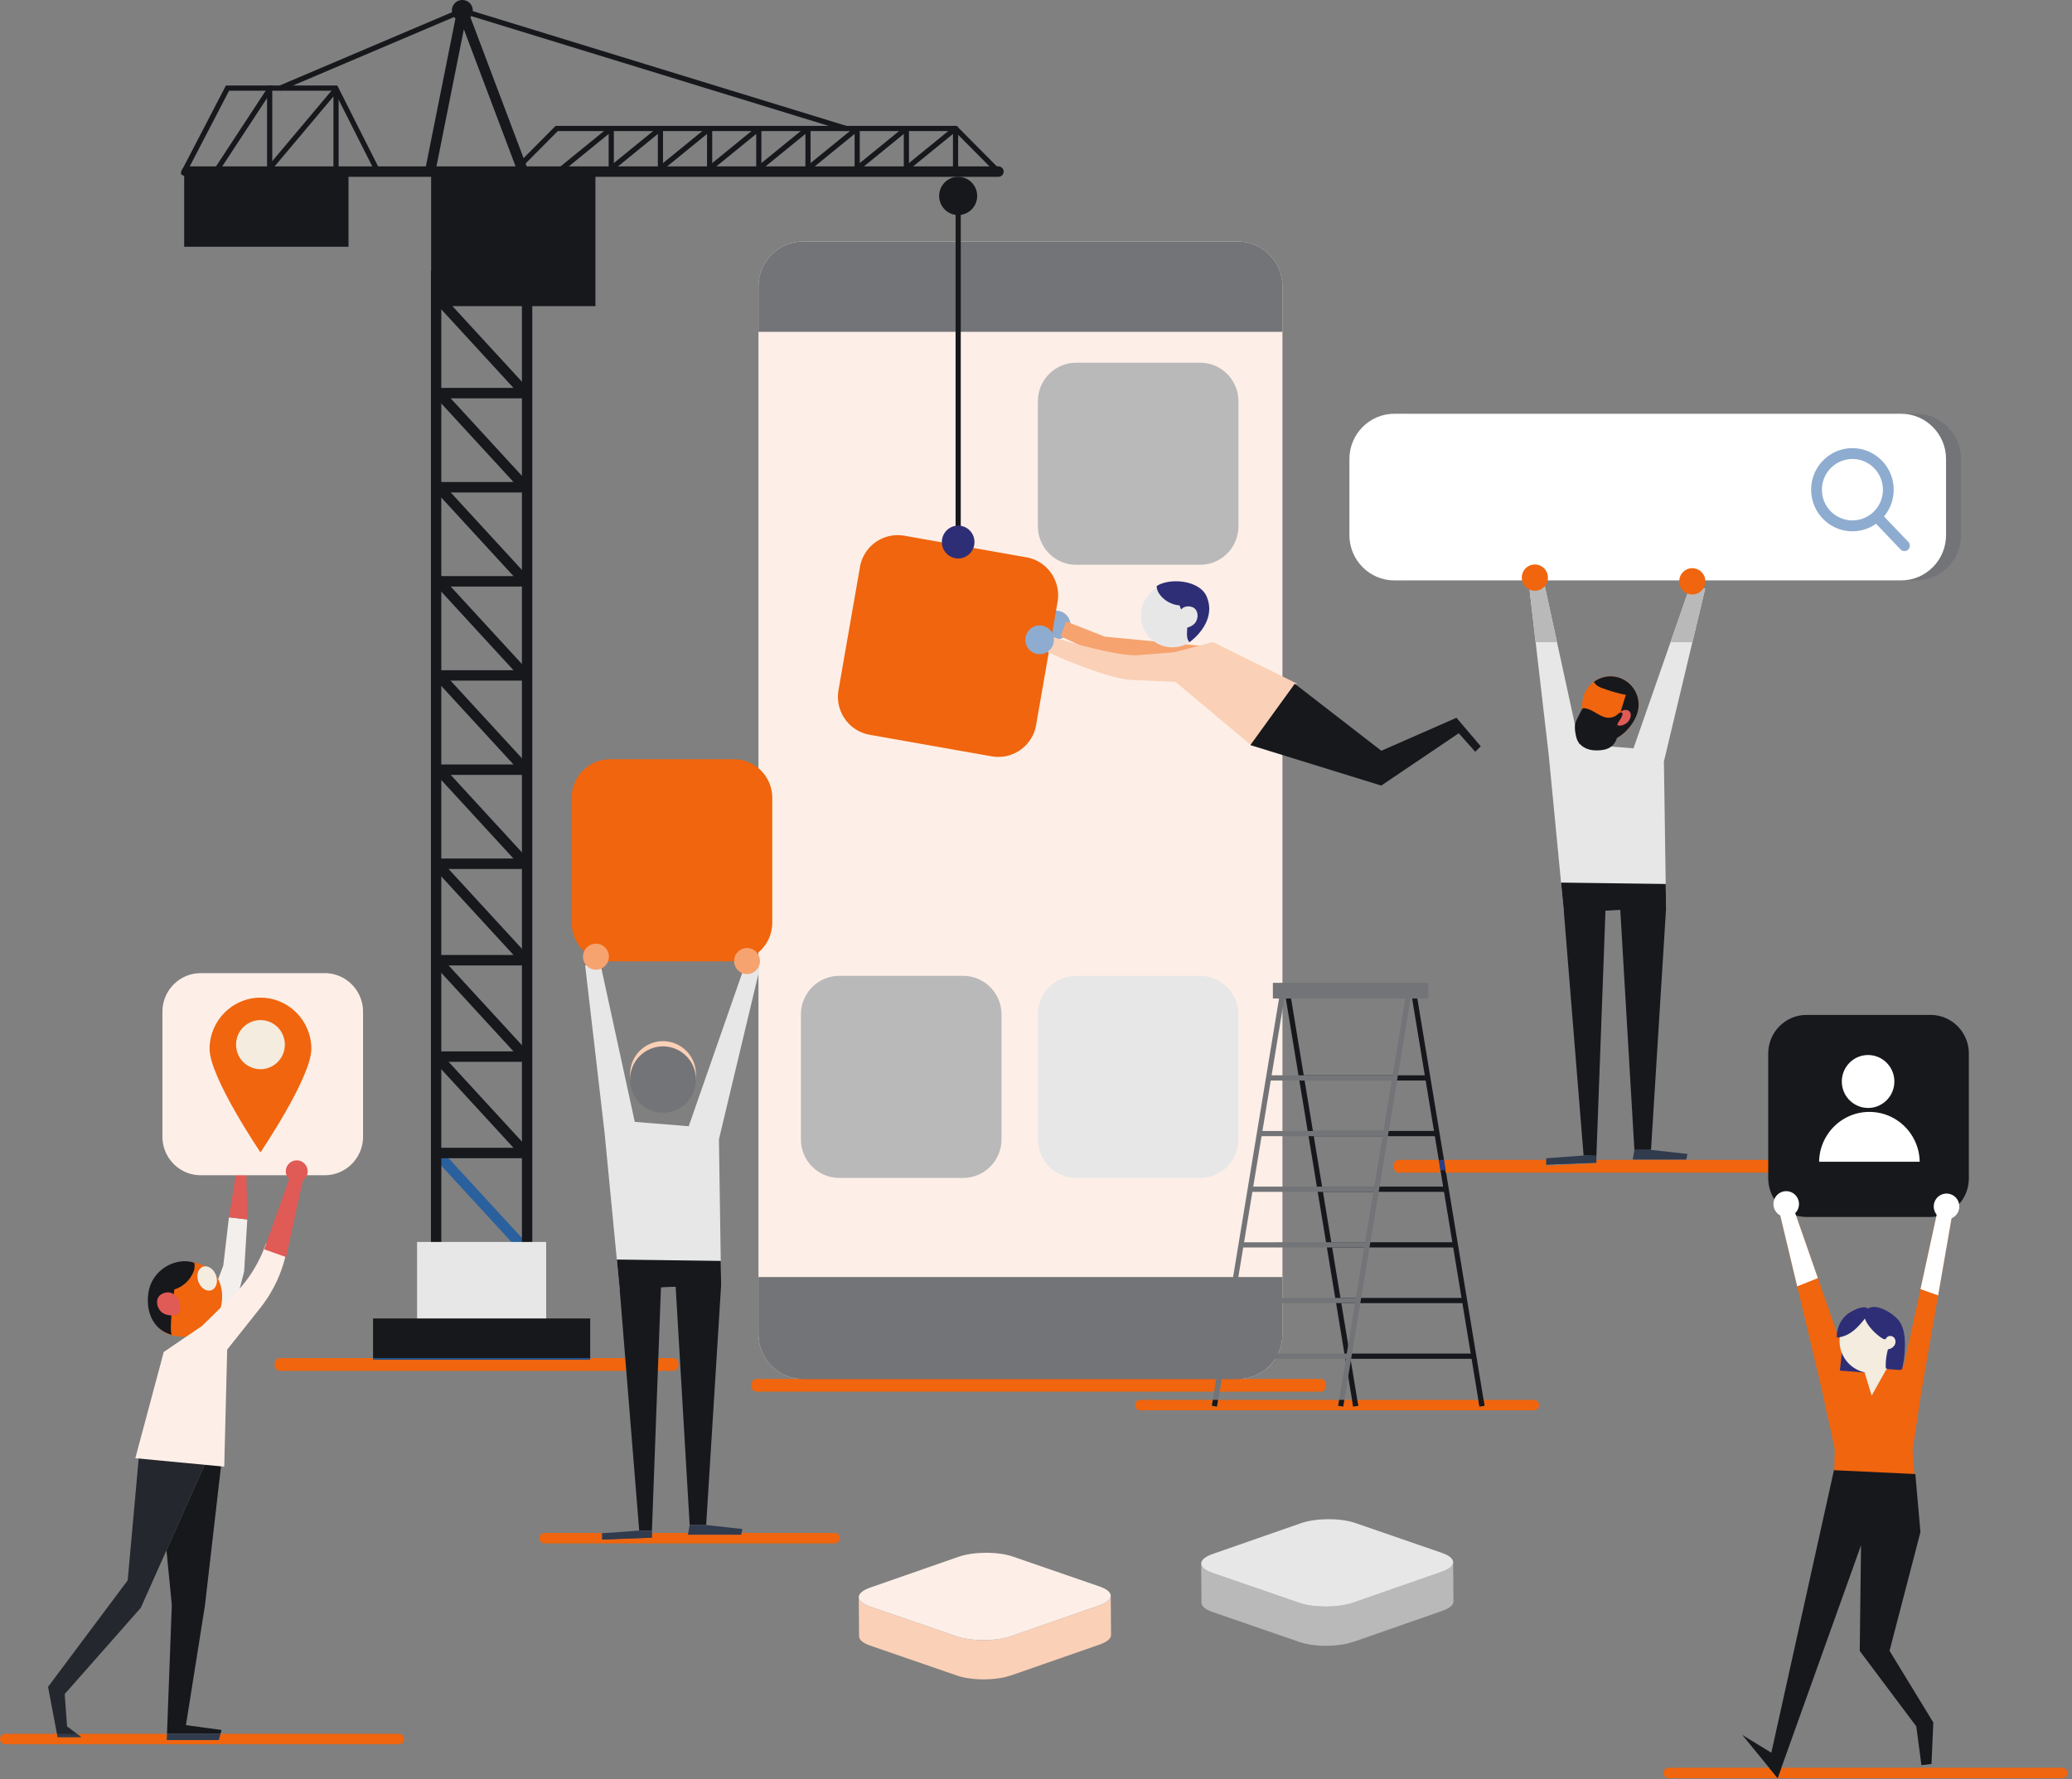 <svg xmlns="http://www.w3.org/2000/svg" xmlns:xlink="http://www.w3.org/1999/xlink" width="163" height="140" viewBox="0 0 163 140">
    <rect x="0" y="0" width="163" height="140" fill="#808080" stroke="none"/>
    <defs>
        <path id="a" d="M4.485 22.17H.275l.378-10.15-.421-4.29L3.563.267l1.047.09L3.26 12.07l-1.496 9.42 2.805.377-.084.302"/>
        <path id="b" d="M4.35.49H.256L.275 0h4.21L4.35.49"/>
        <path id="c" d="M4.538.255L3.521 10.62l.34 9.112H.354l-.188-.68 2.403-.322-1.282-8.067L.132.629 4.538.255"/>
    </defs>
    <g fill="none" fill-rule="evenodd">
        <path fill="#F2EFEC" d="M18.01 95.787l-.445 3.803-2.658 6.955 2.43.753 1.87-7.253.246-4.09-1.444-.168"/>
        <use fill="#16181C" transform="translate(12.863 114.258)" xlink:href="#a"/>
        <path fill="#24272D" d="M10.976 114.041l-.93 10.31-6.266 8.384.749 3.956h1.87l-1.122-.847-.187-2.544 5.984-6.783 5.423-12.152-5.521-.324"/>
        <path fill="#E05A56" d="M19.453 95.955l-.073-3.834-.765-.096-.606 3.762 1.444.168"/>
        <path fill="#F0650E" d="M12.013 101.266c-.282 1.395-.297 3.526 1.78 3.863 2.06.333 3.303-.983 3.604-2.374.302-1.39-.208-3.178-2.34-3.455-1.4-.182-2.818.852-3.044 1.966"/>
        <path fill="#16181C" d="M13.507 105.032c-1.483-.401-2.046-1.842-1.832-3.296.261-1.778 2.003-2.74 3.383-2.436.083.018.158.052.237.078.028.216.016.439-.045.615a2.413 2.413 0 0 1-1.535 1.471s-.433 3.118-.208 3.568"/>
        <path fill="#E05A56" d="M13.334 101.702a.987.987 0 0 0-.613.124c-.6.33-.39 1.236.14 1.523.172.092.365.137.558.156.167.016.346.01.49-.078a.603.603 0 0 0 .257-.401 1.218 1.218 0 0 0-.022-.489c-.08-.365-.43-.78-.81-.835"/>
        <path fill="#F3ECDF" d="M15.608 100.86c.188.509.65.805 1.032.662.382-.144.538-.673.35-1.182-.19-.51-.651-.806-1.033-.663-.382.144-.538.673-.35 1.182"/>
        <path fill="#8B4C48" d="M18.185 91.591c0 .479.385.867.86.867s.86-.388.86-.867a.864.864 0 0 0-.86-.867.864.864 0 0 0-.86.867"/>
        <path fill="#FDEFE7" d="M22.228 97.41l-1.306.434a10.495 10.495 0 0 1-2.585 4.097l-2.445 2.394-3.01 2.049-2.237 8.358 6.996.665.23-9.21 2.599-3.272a10.52 10.52 0 0 0 2.104-4.627l-.346-.889M25.545 76.575h-9.751c-1.666 0-3.016 1.36-3.016 3.039v9.824c0 1.678 1.35 3.038 3.016 3.038h9.751c1.665 0 3.016-1.36 3.016-3.038v-9.824c0-1.679-1.35-3.04-3.016-3.04"/>
        <path fill="#E05A56" d="M22.485 92.172c0 .478.385.866.86.866s.86-.388.86-.866a.864.864 0 0 0-.86-.867.864.864 0 0 0-.86.867"/>
        <path fill="#E05A56" d="M20.785 98.304l1.72.615 1.384-6.35-.987-.226-2.117 5.96"/>
        <path fill="#F0650E" d="M24.493 82.536c0 2.228-4.003 8.14-4.003 8.14s-4.003-5.912-4.003-8.14c0-2.226 1.793-4.033 4.003-4.033 2.211 0 4.003 1.807 4.003 4.033"/>
        <path fill="#F3ECDF" d="M22.408 82.2a1.925 1.925 0 0 1-1.918 1.933 1.925 1.925 0 0 1-1.918-1.932c0-1.068.859-1.933 1.918-1.933 1.06 0 1.918.865 1.918 1.933"/>
        <path fill="#F0650E" d="M31.377 137.25H.407a.41.41 0 0 1-.407-.411.41.41 0 0 1 .407-.41H4.48l.05.262h1.87l-.348-.263h7.087l-.018.49h4.092l.136-.49h14.03a.41.41 0 0 1 .407.41.41.41 0 0 1-.408.411"/>
        <use fill="#313B4E" transform="translate(12.863 136.428)" xlink:href="#b"/>
        <path fill="#313B4E" d="M6.399 136.691h-1.87l-.05-.263H6.05l.348.263"/>
        <path fill="#FDEFE7" d="M97.388 19.01H63.166c-1.933 0-3.5 1.579-3.5 3.526v82.448c0 1.948 1.567 3.527 3.5 3.527h34.222c1.933 0 3.5-1.58 3.5-3.527V22.536c0-1.947-1.567-3.526-3.5-3.526"/>
        <path fill="#737477" d="M97.388 19.01H63.166c-1.933 0-3.5 1.579-3.5 3.526v3.573h41.222v-3.573c0-1.947-1.567-3.526-3.5-3.526M59.666 100.488v4.496c0 1.948 1.567 3.527 3.5 3.527h34.222c1.933 0 3.5-1.58 3.5-3.527v-4.496H59.666"/>
        <path fill="#B9B9BA" d="M94.412 28.54h-9.75c-1.666 0-3.017 1.36-3.017 3.038v9.824c0 1.679 1.35 3.04 3.016 3.04h9.751c1.666 0 3.016-1.361 3.016-3.04v-9.824c0-1.678-1.35-3.039-3.016-3.039"/>
        <path fill="#E7E7E8" d="M94.412 76.786h-9.75c-1.666 0-3.017 1.361-3.017 3.04v9.824c0 1.678 1.35 3.038 3.016 3.038h9.751c1.666 0 3.016-1.36 3.016-3.038v-9.825c0-1.678-1.35-3.039-3.016-3.039"/>
        <path fill="#B9B9BA" d="M75.772 76.786h-9.75c-1.667 0-3.017 1.361-3.017 3.04v9.824c0 1.678 1.35 3.038 3.016 3.038h9.75c1.667 0 3.017-1.36 3.017-3.038v-9.825c0-1.678-1.35-3.039-3.016-3.039"/>
        <path fill="#F0650E" d="M103.919 109.506h-7.96l.134-.994h1.295c.06 0 .118-.002.176-.006h6.355c.225 0 .407.224.407.5 0 .277-.182.5-.407.5m-8.373 0H59.5c-.225 0-.408-.223-.408-.5 0-.276.183-.5.408-.5h3.488c.059.004.118.006.177.006h32.515l-.135.994"/>
        <path fill="#2C3F85" d="M97.388 108.517h-1.295l.001-.01h1.47a1.482 1.482 0 0 1-.176.01m-1.707 0H63.166c-.059 0-.118-.004-.177-.01h32.692v.01"/>
        <path fill="#16181C" d="M116.385 110.68l-5.41-32.799.4-.068 5.412 32.8-.402.067M106.45 110.68l-5.411-32.799.402-.068 5.41 32.8-.401.067"/>
        <path fill="#16181C" d="M102.393 85.023h10.024v-.41h-10.024zM103.102 89.403h10.024v-.411h-10.024zM103.812 93.782h10.024v-.411h-10.024zM104.522 98.16h10.023v-.41h-10.023zM105.232 102.54h10.023v-.41h-10.023zM105.941 106.919h10.024v-.41h-10.024z"/>
        <path fill="#737477" d="M95.736 110.68l-.402-.068 5.41-32.799.402.068-5.41 32.799M105.67 110.68l-.401-.068 5.41-32.799.402.068-5.41 32.799"/>
        <path fill="#737477" d="M99.703 85.023h10.024v-.41H99.703zM98.994 89.403h10.024v-.411H98.994zM98.285 93.782h10.023v-.411H98.285zM97.575 98.16h10.023v-.41H97.575zM96.865 102.54h10.023v-.41H96.865zM96.155 106.919h10.024v-.41H96.155zM100.135 78.569h12.225v-1.232h-12.225z"/>
        <path fill="#E7E7E8" d="M123.032 71.804l-1.197-12.401-1.539-13.263 1.197-.172 2.736 12.573 4.274.345 4.445-12.746 1.197.172-3.249 13.607.171 11.54-8.035.345"/>
        <path fill="#F0650E" d="M124.553 54.86c-.323 1.19.187 3.097 1.366 3.422 1.18.325 2.583-1.054 2.906-2.243a2.233 2.233 0 0 0-1.55-2.74 2.213 2.213 0 0 0-2.722 1.562"/>
        <path fill="#16181C" d="M126.13 54.175c-.241-.067-.579-.234-.707-.463l-.025-.062a2.188 2.188 0 0 1 1.876-.352 2.233 2.233 0 0 1 1.551 2.741c-.23.849-1.012 1.792-1.87 2.145.016-.24.074-.477.135-.71.244-.94.517-1.872.815-2.796a11.82 11.82 0 0 1-1.775-.503"/>
        <path fill="#E05A56" d="M127.509 55.992c.16-.118.378-.171.56-.092a.357.357 0 0 1 .115.076c.088.088.113.224.103.349-.03.345-.312.634-.64.736a.652.652 0 0 1-.288.031.367.367 0 0 1-.247-.144c-.206-.296.167-.787.397-.956"/>
        <path fill="#16181C" d="M131.067 71.46l-1.186 19.022h-1.306l-1.11-18.868-1.166.05-.713 19.283-1.008-.023-1.546-19.12-.227-2.355 8.234.108.028 1.903"/>
        <path fill="#313B4E" d="M129.881 90.482l2.872.318-.104.45h-4.206l.132-.768h1.306M125.586 90.947v.54l-3.945.15v-.497l2.937-.216 1.008.023"/>
        <path fill="#16181C" d="M126.67 56.473c-.719.079-1.29-.651-2.007-.743a.24.24 0 0 0-.133.01c-.053.026-.084.082-.11.135-.092.178-.182.357-.273.535-.093.182-.187.368-.228.568-.048.24-.018.49.022.731.032.192.071.385.157.56.152.31.445.538.769.657.323.12.676.138 1.02.108.234-.021.47-.066.68-.173.465-.236.748-.79.668-1.31-.02-.128-.06-.255-.045-.384a.935.935 0 0 1 .138-.35c.07-.126.544-.752.173-.755-.112-.002-.276.193-.375.25a1.15 1.15 0 0 1-.456.161"/>
        <path fill="#8EACCF" d="M133.137 50.533l1.008-4.221-1.008 4.221m-1.722 0l1.533-4.393-1.533 4.393"/>
        <path fill="#B9B9BA" d="M133.137 50.533h-1.722l1.533-4.393 1.197.172-1.008 4.221"/>
        <path fill="#8EACCF" d="M120.806 50.533l-.51-4.393.51 4.393"/>
        <path fill="#B9B9BA" d="M122.487 50.533h-1.68l-.51-4.393 1.196-.172.994 4.565"/>
        <path fill="#737477" d="M150.729 32.557h-39.857c-1.956 0-3.541 1.597-3.541 3.568v5.979c0 1.97 1.585 3.567 3.54 3.567h39.858c1.956 0 3.54-1.597 3.54-3.567v-5.98c0-1.97-1.584-3.567-3.54-3.567"/>
        <path fill="#FFF" d="M149.552 32.557h-39.857c-1.956 0-3.54 1.597-3.54 3.568v5.979c0 1.97 1.584 3.567 3.54 3.567h39.857c1.955 0 3.54-1.597 3.54-3.567v-5.98c0-1.97-1.585-3.567-3.54-3.567"/>
        <path fill="#8EACCF" d="M145.726 36.117c1.322 0 2.399 1.085 2.399 2.417a2.411 2.411 0 0 1-2.4 2.417 2.41 2.41 0 0 1-2.398-2.417 2.411 2.411 0 0 1 2.399-2.417zm4.397 6.524l-1.912-2.004c.491-.59.76-1.331.76-2.103 0-1.803-1.455-3.27-3.245-3.27s-3.246 1.467-3.246 3.27 1.456 3.27 3.246 3.27a3.19 3.19 0 0 0 1.86-.592l1.927 2.02a.416.416 0 0 0 .599.012.429.429 0 0 0 .011-.603z"/>
        <path fill="#F0650E" d="M152.404 92.267H113.73l-.136-1h8.046v.451l3.945-.183v-.268h26.818c.225 0 .407.224.407.5s-.182.5-.407.5m-39.086 0h-3.294c-.226 0-.408-.224-.408-.5s.182-.5.408-.5h3.158l.136 1"/>
        <path fill="#2C3F85" d="M113.73 92.088h-.412l-.136-.821h.413l.136.821"/>
        <path fill="#313B4E" d="M121.64 91.638v-.371h3.946v.22l-3.945.15"/>
        <path fill="#F0650E" d="M121.77 45.45c0 .571-.46 1.034-1.026 1.034a1.03 1.03 0 0 1-1.026-1.033c0-.57.46-1.034 1.026-1.034a1.03 1.03 0 0 1 1.026 1.034M134.155 45.743c0 .57-.46 1.033-1.026 1.033a1.03 1.03 0 0 1-1.026-1.033c0-.571.46-1.034 1.026-1.034a1.03 1.03 0 0 1 1.026 1.034"/>
        <path fill="#8EACCF" d="M84.14 48.78a1.134 1.134 0 0 1-.647 1.462 1.12 1.12 0 0 1-1.45-.653 1.134 1.134 0 0 1 .647-1.461 1.12 1.12 0 0 1 1.45.652"/>
        <path fill="#F0650E" d="M80.747 43.853l-9.604-1.699a3.018 3.018 0 0 0-3.493 2.467l-1.686 9.677c-.288 1.652.809 3.228 2.45 3.518l9.604 1.699a3.018 3.018 0 0 0 3.491-2.468l1.687-9.676c.288-1.653-.809-3.228-2.45-3.518"/>
        <path fill="#2A609D" d="M34.265 98.723h7.063a.408.408 0 0 0 .374-.246.414.414 0 0 0-.075-.444l-6.791-7.39-.598.559 6.157 6.7h-6.13v.821"/>
        <path fill="#F6A370" d="M83.883 48.902l3.032 1.195 8.816.84-2.943 2.092-6.194-1.499-3.167-1.461.456-1.167"/>
        <path fill="#E7E7E8" d="M94.536 47.556a2.497 2.497 0 0 1-1.426 3.216 2.467 2.467 0 0 1-3.193-1.436 2.496 2.496 0 0 1 1.426-3.217 2.467 2.467 0 0 1 3.193 1.437"/>
        <g transform="translate(99.253 57.601)">
            <mask id="d" fill="#fff">
                <use xlink:href="#c"/>
            </mask>
            <path d="M4.538.255L3.521 10.62l.34 9.112H.354l-.188-.68 2.403-.322-1.282-8.067L.132.629 4.538.255" mask="url(#d)"/>
        </g>
        <path fill="#FAD0B7" d="M82.473 49.979c1.292.529 5.628 1.69 7.018 1.578l2.91-.237 3.008-.799 6.607 3.263-3.52 4.917-6.022-5.045-3.557-.16c-1.462-.065-5.613-1.66-6.873-2.412l.43-1.105"/>
        <path fill="#2E2E76" d="M94.916 46.92c-.515-1.174-2.583-1.46-3.735-.913-.07.032-.128.078-.193.117.019.195.074.388.163.53.345.556.993.937 1.642.983 0 0 .049.129.121.329a.712.712 0 0 1 .262-.198.888.888 0 0 1 .563-.015c.593.168.59 1.007.18 1.366a1.316 1.316 0 0 1-.458.25l-.062.015c-.054.807-.005.901.17 1.153.94-.696 2.026-2.07 1.347-3.618"/>
        <path fill="#16181C" d="M114.578 56.48l-5.912 2.595-6.81-5.273-3.493 4.827 10.298 3.185 6.096-4.118 1.296 1.457.437-.427-1.912-2.246"/>
        <path fill="#8EACCF" d="M82.836 49.94a1.134 1.134 0 0 1-.647 1.46 1.121 1.121 0 0 1-1.451-.651 1.134 1.134 0 0 1 .648-1.462 1.12 1.12 0 0 1 1.45.653"/>
        <path fill="#16181C" d="M34.716 101.225h6.343V22.124h-6.343v79.101zm-.815.821h7.973V21.303h-7.973v80.743z"/>
        <path fill="#E7E7E8" d="M32.81 105.057h10.156v-7.332H32.809z"/>
        <path fill="#16181C" d="M34.265 68.379h7.063a.408.408 0 0 0 .374-.247.413.413 0 0 0-.075-.443l-6.791-7.39-.598.558 6.157 6.7h-6.13v.822"/>
        <path fill="#16181C" d="M34.265 75.965h7.063a.409.409 0 0 0 .374-.246.413.413 0 0 0-.075-.444l-6.791-7.39-.598.558 6.157 6.7h-6.13v.822"/>
        <path fill="#16181C" d="M34.265 83.55h7.063a.408.408 0 0 0 .374-.245.413.413 0 0 0-.075-.444l-6.791-7.39-.598.558 6.157 6.7h-6.13v.822"/>
        <path fill="#16181C" d="M34.265 91.137h7.063a.409.409 0 0 0 .374-.246.413.413 0 0 0-.075-.444l-6.791-7.39-.598.558 6.157 6.701h-6.13v.821M34.265 60.975h7.063a.409.409 0 0 0 .374-.247.413.413 0 0 0-.075-.443l-6.791-7.39-.598.558 6.157 6.7h-6.13v.822"/>
        <path fill="#16181C" d="M34.265 53.557h7.063a.408.408 0 0 0 .374-.246.413.413 0 0 0-.075-.443l-6.791-7.39-.598.557 6.157 6.701h-6.13v.821"/>
        <path fill="#16181C" d="M34.265 46.153h7.063a.408.408 0 0 0 .374-.246.413.413 0 0 0-.075-.443l-6.791-7.39-.598.557 6.157 6.701h-6.13v.821"/>
        <path fill="#16181C" d="M34.265 38.75h7.063a.409.409 0 0 0 .374-.247.413.413 0 0 0-.075-.443l-6.791-7.39-.598.557 6.157 6.701h-6.13v.821"/>
        <path fill="#16181C" d="M34.265 31.345h7.063a.412.412 0 0 0 .3-.69l-6.792-7.39-.598.558 6.157 6.701h-6.13v.821"/>
        <path fill="#16181C" d="M34.265 23.941h7.063a.408.408 0 0 0 .374-.246.413.413 0 0 0-.075-.443l-6.791-7.39-.598.557 6.157 6.701h-6.13v.821"/>
        <path fill="#16181C" d="M33.915 24.089H46.84v-10.98H33.915zM14.49 19.416h12.926V13.11H14.49z"/>
        <path fill="#16181C" d="M14.705 13.912h63.842a.41.41 0 0 0 .407-.41.41.41 0 0 0-.407-.411H14.705a.41.41 0 0 0-.407.41c0 .227.182.41.407.41M75.174 42.103h.407V15.417h-.407zM29.346 106.973H46.43v-3.227H29.346z"/>
        <path fill="#16181C" d="M40.33 13.805c.052 0 .104-.02.144-.06l3.404-3.43h31.209l3.2 3.224c.08.08.209.08.288 0 .08-.08.08-.21 0-.29l-3.32-3.345H43.71l-3.523 3.55a.207.207 0 0 0 .144.35M14.433 13.805c.074 0 .144-.04.18-.11l3.407-6.557h8.262l3.203 6.349c.051.1.174.14.274.09.1-.051.14-.175.09-.276l-3.317-6.574h-8.758l-3.521 6.777a.206.206 0 0 0 .086.277l.094.024M73.883 15.417a1.5 1.5 0 0 0 1.494 1.506 1.5 1.5 0 0 0 1.494-1.506 1.5 1.5 0 0 0-1.494-1.505 1.5 1.5 0 0 0-1.494 1.505"/>
        <path fill="#16181C" d="M66.543 10.312a.203.203 0 0 0 .194-.146.205.205 0 0 0-.135-.256L36.434.643a.201.201 0 0 0-.139.007L21.996 6.73a.206.206 0 0 0-.108.268.203.203 0 0 0 .267.11l14.23-6.051 30.098 9.246.06.009"/>
        <path fill="#16181C" d="M41.12 13.832a.408.408 0 0 0 .381-.557L36.751.682a.406.406 0 0 0-.78.065l-2.456 12.282a.41.41 0 0 0 .32.483.409.409 0 0 0 .48-.321L36.49 2.303l4.249 11.264a.408.408 0 0 0 .38.265"/>
        <path fill="#16181C" d="M35.55.827c0 .457.367.828.82.828.454 0 .822-.37.822-.828A.824.824 0 0 0 36.37 0a.824.824 0 0 0-.822.827M70.838 13.844a.2.2 0 0 0 .128-.046l4.002-3.259v3.047c0 .113.09.205.204.205a.205.205 0 0 0 .203-.205V10.11a.205.205 0 0 0-.116-.186.201.201 0 0 0-.216.026l-4.333 3.529a.206.206 0 0 0 .128.365"/>
        <path fill="#16181C" d="M66.969 13.844c.045 0 .09-.015.128-.046l4.002-3.259v3.047c0 .113.09.205.203.205a.205.205 0 0 0 .204-.205V10.11a.205.205 0 0 0-.116-.186.201.201 0 0 0-.216.026l-4.333 3.529a.206.206 0 0 0 .128.365"/>
        <path fill="#16181C" d="M63.1 13.844c.045 0 .09-.015.127-.046l4.002-3.259v3.047c0 .113.091.205.204.205a.205.205 0 0 0 .203-.205V10.11a.205.205 0 0 0-.116-.186.2.2 0 0 0-.215.026l-4.334 3.529a.206.206 0 0 0 .128.365"/>
        <path fill="#16181C" d="M59.23 13.844c.045 0 .09-.015.128-.046l4.001-3.259v3.047c0 .113.092.205.204.205a.204.204 0 0 0 .204-.205V10.11a.205.205 0 0 0-.116-.186.201.201 0 0 0-.216.026l-4.333 3.529a.206.206 0 0 0 .128.365"/>
        <path fill="#16181C" d="M55.36 13.844c.046 0 .091-.015.129-.046l4.001-3.259v3.047a.204.204 0 0 0 .407 0V10.11a.205.205 0 0 0-.115-.186.201.201 0 0 0-.216.026l-4.333 3.529a.206.206 0 0 0-.031.288c.04.05.1.077.159.077"/>
        <path fill="#16181C" d="M51.491 13.844c.045 0 .09-.015.128-.046l4.002-3.259v3.047c0 .113.09.205.204.205a.205.205 0 0 0 .203-.205V10.11a.205.205 0 0 0-.116-.186.201.201 0 0 0-.216.026l-4.333 3.529a.206.206 0 0 0 .128.365"/>
        <path fill="#16181C" d="M47.622 13.844c.045 0 .09-.015.128-.046l4.002-3.259v3.047c0 .113.09.205.203.205a.205.205 0 0 0 .204-.205V10.11a.205.205 0 0 0-.116-.186.201.201 0 0 0-.216.026l-4.333 3.529a.206.206 0 0 0 .128.365"/>
        <path fill="#16181C" d="M43.752 13.844c.046 0 .09-.015.128-.046l4.002-3.259v3.047c0 .113.091.205.204.205a.205.205 0 0 0 .204-.205V10.11a.205.205 0 0 0-.117-.186.2.2 0 0 0-.215.026l-4.334 3.529a.206.206 0 0 0 .128.365M20.877 13.844a.203.203 0 0 0 .156-.073l5.197-6.18v5.995c0 .113.091.205.204.205a.205.205 0 0 0 .204-.205V7.032a.205.205 0 0 0-.134-.193.202.202 0 0 0-.226.06l-5.555 6.607a.206.206 0 0 0 .154.338"/>
        <path fill="#16181C" d="M16.88 13.844c.067 0 .131-.033.17-.092l3.96-6.037v5.871c0 .113.092.205.204.205a.205.205 0 0 0 .204-.205V7.032a.203.203 0 1 0-.374-.113l-4.333 6.606a.207.207 0 0 0 .057.285.203.203 0 0 0 .113.034"/>
        <path fill="#2E2E76" d="M74.094 42.65c0 .715.575 1.294 1.283 1.294.709 0 1.283-.58 1.283-1.293 0-.714-.574-1.293-1.283-1.293-.708 0-1.283.58-1.283 1.293"/>
        <path fill="#F0650E" d="M52.975 107.868h-1.216l.03-1h1.186c.225 0 .407.224.407.5s-.182.5-.407.5m-3.72 0h-27.25c-.225 0-.407-.224-.407-.5s.182-.5.407-.5h7.34v.128H46.43v-.128h2.758l.067 1"/>
        <path fill="#255999" d="M29.346 106.973H46.43v-.105H29.346z"/>
        <path fill="#F0650E" d="M150.922 120.554l-.463-6.437.715-4.738 2.427-13.962-1.173-.169-2.679 12.316-4.186.337-4.353-12.484-1.173.169 3.182 13.327 1.117 5.095-.132 6.208 6.718.338"/>
        <path fill="#2E2E76" d="M145.153 104.167l-.413 3.68 2.487.2 1.52-3.88h-3.594"/>
        <path fill="#F3ECDF" d="M149.74 105.517a2.521 2.521 0 0 1-2.513 2.53 2.521 2.521 0 0 1-2.512-2.53 2.521 2.521 0 0 1 2.512-2.53 2.521 2.521 0 0 1 2.512 2.53"/>
        <path fill="#16181C" d="M151.87 79.86h-9.751c-1.666 0-3.016 1.36-3.016 3.038v9.824c0 1.679 1.35 3.039 3.016 3.039h9.751c1.666 0 3.016-1.36 3.016-3.039v-9.824c0-1.678-1.35-3.039-3.016-3.039"/>
        <path fill="#2E2E76" d="M148.15 105.349c.048.023.105.046.156.026.05-.02.077-.074.11-.118.13-.172.416-.171.568-.02.152.153.167.412.062.6a.72.72 0 0 1-.523.337c-.14.5-.197 1.025-.17 1.544l1.035.077c.068.005.141.008.195-.034.05-.039.067-.106.08-.168a8.53 8.53 0 0 0 .192-1.816c0-.594-.071-1.21-.376-1.72-.365-.609-1.86-1.611-2.59-1.05-.803.62.704 2.072 1.26 2.342"/>
        <path fill="#2E2E76" d="M146.069 104.478c-.425.419-.977.74-1.571.765a2.269 2.269 0 0 1 .768-1.78c.284-.244 1.237-.786 1.627-.526.404.27-.537 1.257-.824 1.541"/>
        <path fill="#16181C" d="M150.677 115.988l-6.404-.302-4.926 22.231-2.286-1.401 2.782 3.404 6.56-18.324-.1 8.31 4.448 5.938.284 2.143.118.911.793-.095.144-3.266-3.443-5.64 2.43-9.337-.4-4.572"/>
        <path fill="#FFF" d="M151.081 101.44l1.388.49 1.132-6.513-1.173-.169-1.347 6.192M143.007 100.572l-1.625.646-1.345-5.632 1.173-.169 1.797 5.155"/>
        <path fill="#F3ECDF" d="M148.44 107.669l-1.202 2.15-.605-2.004 1.807-.146"/>
        <path fill="#FFF" d="M139.513 94.743c0 .558.45 1.012 1.005 1.012.555 0 1.004-.454 1.004-1.012 0-.56-.45-1.013-1.004-1.013-.555 0-1.005.453-1.005 1.013M152.125 94.932c0 .559.45 1.012 1.005 1.012.555 0 1.005-.453 1.005-1.012 0-.56-.45-1.013-1.005-1.013-.555 0-1.005.453-1.005 1.013M149.025 85.1c0 1.15-.925 2.081-2.066 2.081a2.074 2.074 0 0 1-2.066-2.081c0-1.15.925-2.082 2.066-2.082 1.14 0 2.066.933 2.066 2.082M151.018 91.413c-.037-2.17-1.792-3.92-3.956-3.92-2.164 0-3.92 1.75-3.957 3.92h7.913"/>
        <path fill="#F0650E" d="M162.238 139.92h-30.97a.41.41 0 0 1-.407-.41.41.41 0 0 1 .407-.411h7.904l.671.82.295-.82h22.1c.225 0 .407.184.407.41 0 .227-.182.41-.407.41"/>
        <path fill="#16181C" d="M139.843 139.92l-.67-.821h.965l-.295.82"/>
        <path fill="#F0650E" d="M120.673 110.976h-30.97a.41.41 0 0 1-.408-.41.41.41 0 0 1 .408-.411h5.706l-.075.457.402.068.086-.525h9.522l-.075.457.401.068.087-.525h.606l.087.525.402-.068-.076-.457h9.522l.087.525.402-.068-.076-.457h3.962c.225 0 .407.183.407.41 0 .227-.182.41-.407.41"/>
        <path fill="#16181C" d="M116.385 110.68l-.087-.525h.413l.076.457-.402.068M106.45 110.68l-.087-.525h.413l.076.457-.402.068M95.736 110.68l-.402-.068.075-.457h.413l-.086.525M105.67 110.68l-.401-.068.075-.457h.413l-.087.525"/>
        <path fill="#F0650E" d="M57.737 59.742h-9.75c-1.666 0-3.017 1.36-3.017 3.039v9.824c0 1.678 1.35 3.039 3.016 3.039h9.751c1.666 0 3.016-1.36 3.016-3.039v-9.824c0-1.679-1.35-3.04-3.016-3.04"/>
        <path fill="#E7E7E8" d="M48.75 101.45L47.56 89.134l-1.528-13.171 1.189-.172 2.716 12.487 4.244.342 4.415-12.657 1.189.17-3.227 13.514.17 11.46-7.98.343"/>
        <path fill="#F6A370" d="M47.9 75.278c0 .567-.455 1.027-1.018 1.027-.562 0-1.019-.46-1.019-1.027s.457-1.026 1.02-1.026c.562 0 1.018.46 1.018 1.026M59.786 75.62c0 .567-.456 1.027-1.02 1.027-.562 0-1.018-.46-1.018-1.027 0-.566.456-1.026 1.019-1.026s1.019.46 1.019 1.026"/>
        <path fill="#FAD0B7" d="M54.748 84.536a2.6 2.6 0 0 1-2.59 2.61 2.6 2.6 0 0 1-2.591-2.61 2.6 2.6 0 0 1 2.59-2.61 2.6 2.6 0 0 1 2.591 2.61"/>
        <path fill="#737477" d="M54.748 84.946a2.6 2.6 0 0 1-2.59 2.61 2.6 2.6 0 0 1-2.591-2.61 2.6 2.6 0 0 1 2.59-2.61 2.6 2.6 0 0 1 2.591 2.61"/>
        <path fill="#16181C" d="M56.73 101.107l-1.178 18.89h-1.298l-1.101-18.736-1.158.05-.71 19.149-1-.024-1.535-18.986-.226-2.34 8.178.107.027 1.89"/>
        <path fill="#313B4E" d="M55.552 119.998l2.851.316-.103.446h-4.177l.131-.762h1.298M51.286 120.46v.536l-3.917.15v-.494l2.916-.216 1 .024"/>
        <path fill="#F0650E" d="M65.66 121.445H42.84a.41.41 0 0 1-.407-.41.41.41 0 0 1 .408-.411h4.907l-.38.028v.493l3.918-.149v-.372h2.861l-.024.136H58.3l.032-.136h7.328a.41.41 0 0 1 .408.41.41.41 0 0 1-.408.41"/>
        <path fill="#313B4E" d="M58.3 120.76h-4.177l.024-.136h4.185l-.032.136M47.369 121.145v-.493l.379-.028h3.538v.372l-3.917.15"/>
        <path fill="#FAD0B7" d="M87.38 125.566l-.012.094-.007.022-.031.076-.008.017-.062.087-.017.02-.079.078-.01.01c-.034.028-.072.056-.112.083l-.035.023-.105.062-.043.023-.127.06-.05.023c-.063.027-.13.053-.203.078l-6.948 2.423c-.065.023-.14.04-.21.06-.101.03-.203.06-.312.085a6.314 6.314 0 0 1-.674.11c-.11.013-.218.027-.33.035l-.068.005c-.179.012-.359.02-.54.02h-.012c-.189.001-.379-.004-.565-.016h-.006a7.732 7.732 0 0 1-.549-.055l-.012-.001a6.163 6.163 0 0 1-.504-.09l-.016-.004a4.336 4.336 0 0 1-.465-.13l-6.842-2.362c-.039-.013-.072-.027-.108-.041l-.096-.037-.09-.042-.086-.04-.07-.042-.078-.046-.057-.042-.065-.048-.05-.05-.045-.045-.042-.06-.026-.036-.02-.048a.392.392 0 0 1-.035-.149l.024 3.084c0 .05.015.099.035.148l.02.049.026.037.042.059.04.04.055.054.045.034.077.057.058.034.09.053.062.03.114.053.08.03c.04.016.079.032.121.047l.003.001 6.843 2.361a4.255 4.255 0 0 0 .45.127l.015.004.015.003a6.096 6.096 0 0 0 .35.067c.05.009.102.016.154.023l.013.002.015.002a6.03 6.03 0 0 0 .533.052h.007l.007.001a9.51 9.51 0 0 0 .382.015H77.434a8.98 8.98 0 0 0 .44-.013l.087-.006.069-.005.127-.01c.069-.006.134-.018.202-.026.088-.01.177-.02.263-.033l.076-.01c.101-.017.2-.036.296-.057l.039-.01c.11-.024.212-.055.315-.086.053-.015.113-.027.164-.044l.044-.015 6.948-2.422c.069-.024.134-.05.194-.075l.009-.003.052-.024.103-.048.021-.011.044-.024.06-.034.045-.028.035-.022.022-.015.083-.064.005-.004.012-.01.052-.049.027-.03.017-.02.013-.014.044-.065.004-.008.008-.017.021-.041.01-.034.007-.022.005-.014.008-.074v-.006l-.025-3.084"/>
        <path fill="#FDEFE7" d="M86.515 124.842c1.168.404 1.15 1.066-.036 1.48l-6.948 2.423c-1.186.413-3.095.422-4.263.018l-6.842-2.36c-1.169-.404-1.156-1.067.03-1.48l6.948-2.423c1.186-.414 3.1-.422 4.268-.019l6.843 2.361"/>
        <path fill="#B9B9BA" d="M114.316 122.923l-.012.093-.007.023-.03.076-.01.016-.06.087-.018.02-.079.078-.01.01a1.4 1.4 0 0 1-.111.084l-.035.022c-.033.02-.068.041-.106.062l-.043.024-.126.06-.05.023a3.437 3.437 0 0 1-.203.078l-6.948 2.422c-.066.023-.14.04-.21.06-.102.03-.204.06-.313.085-.133.03-.27.055-.411.077-.086.013-.175.023-.263.033-.11.013-.218.027-.33.036l-.068.004c-.179.013-.359.02-.54.02h-.012c-.189.002-.378-.004-.565-.016h-.006a7.3 7.3 0 0 1-.549-.054l-.012-.002a5.994 5.994 0 0 1-.504-.09l-.015-.003a4.413 4.413 0 0 1-.466-.13l-6.842-2.362c-.038-.013-.072-.028-.108-.041l-.096-.037-.09-.042-.085-.04-.071-.043-.078-.045-.057-.042-.065-.049-.05-.049-.045-.045-.042-.06-.026-.036-.02-.049a.392.392 0 0 1-.035-.148l.024 3.084c0 .05.015.099.035.148l.02.048.026.037.043.06.04.04.055.054.044.033.078.058.057.034.091.053.062.029c.037.018.073.036.114.054l.08.03c.04.016.078.031.12.046l.004.001 6.842 2.362a4.055 4.055 0 0 0 .45.127l.015.004.015.002a4.855 4.855 0 0 0 .35.068l.154.023.013.001.015.003a8.346 8.346 0 0 0 .533.052h.014a9.375 9.375 0 0 0 .382.016H104.371a8.99 8.99 0 0 0 .44-.013l.086-.007.07-.005c.041-.003.084-.005.126-.01.07-.006.134-.017.202-.025.089-.01.177-.02.263-.034l.077-.01c.1-.016.2-.035.296-.056l.038-.01c.11-.025.212-.055.315-.086.054-.015.113-.027.164-.044l.044-.015 6.948-2.423c.069-.024.134-.048.195-.074l.008-.004.052-.023.103-.048.02-.012.045-.023.061-.034.044-.028.035-.023.023-.014.083-.065.005-.003.01-.011.053-.049.027-.03.017-.019.013-.014.044-.065.004-.008.008-.017.021-.042.01-.034.008-.021.004-.014.007-.074v-.006l-.024-3.084"/>
        <path fill="#E7E7E8" d="M113.45 122.2c1.17.402 1.152 1.065-.034 1.479l-6.948 2.422c-1.187.414-3.095.422-4.264.02l-6.842-2.362c-1.168-.403-1.156-1.066.03-1.48l6.948-2.422c1.186-.414 3.1-.423 4.269-.02l6.842 2.362"/>
    </g>
</svg>
